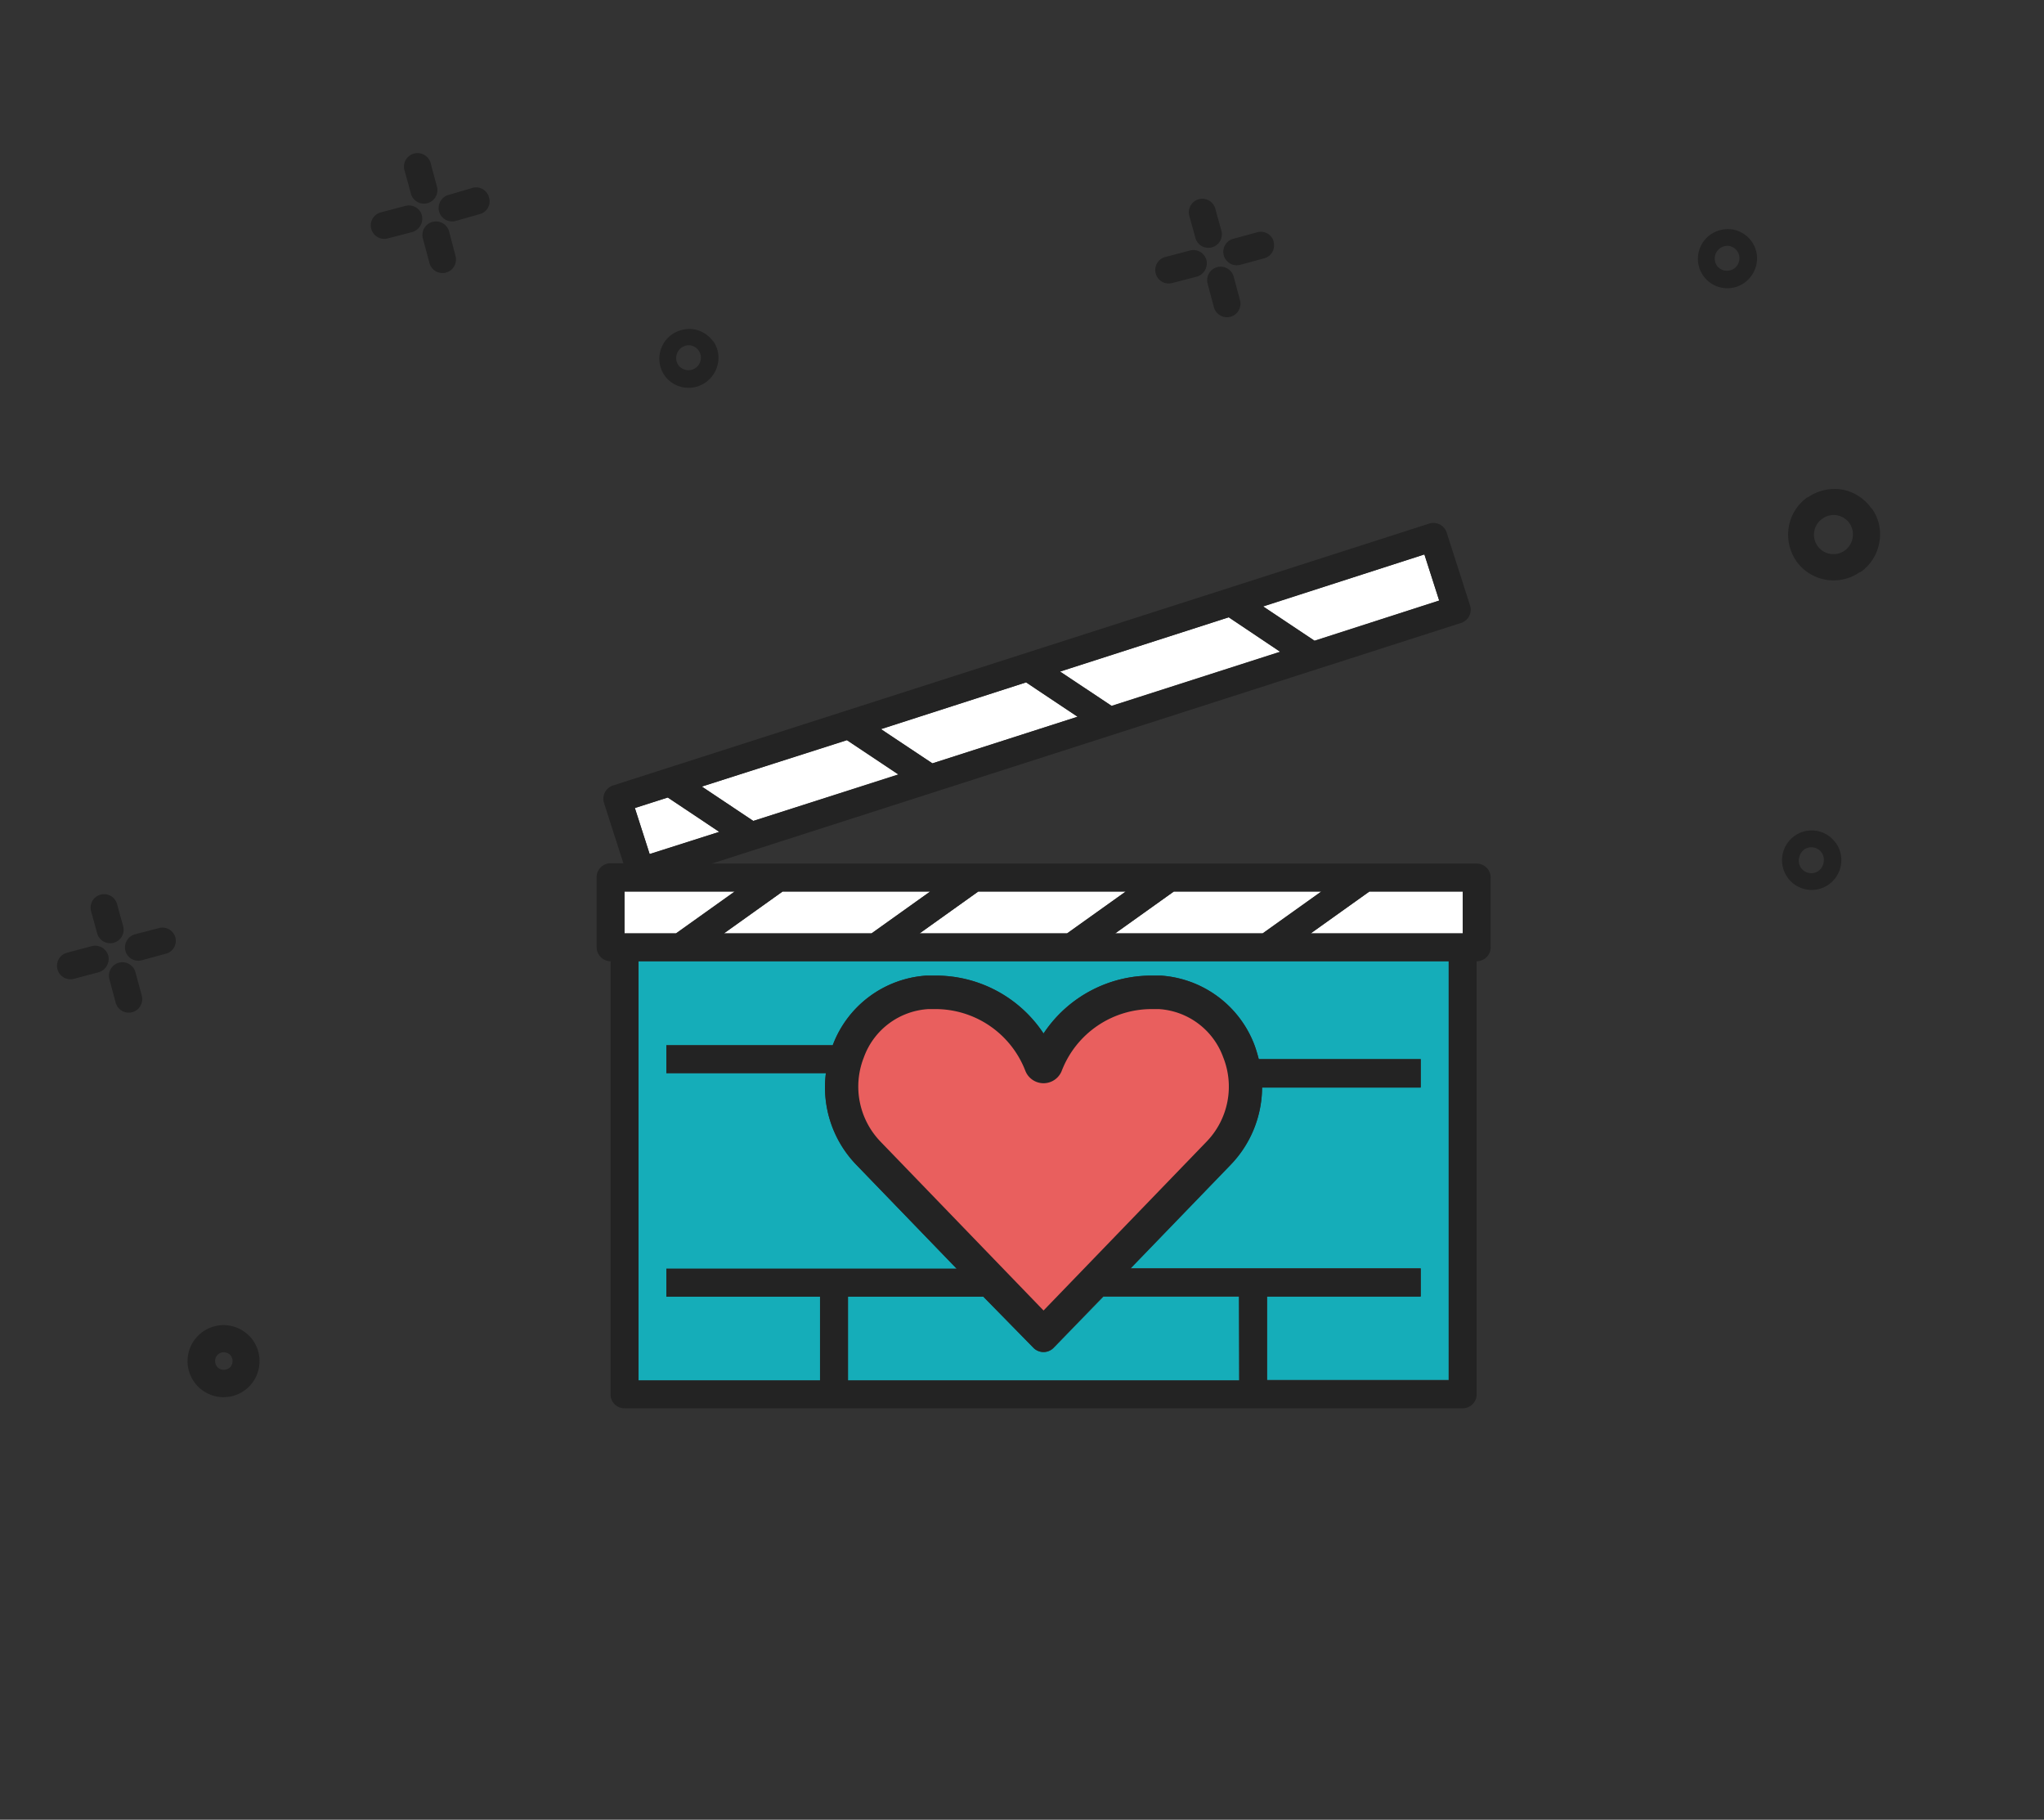 <?xml version="1.0" encoding="UTF-8"?> <svg xmlns="http://www.w3.org/2000/svg" id="Layer_1" data-name="Layer 1" viewBox="0 0 185 164.7"><rect x="0" y="0" width="185" height="164.7" fill="#333333" stroke="none"/><defs><style>.cls-1{fill:#232323;}.cls-2{fill:#fff;}.cls-3{fill:#e95f5e;stroke:#232323;stroke-miterlimit:10;}.cls-4{fill:#15adb9;}</style></defs><path class="cls-1" d="M169.4,46a4,4,0,0,1,.7,3.07,4.13,4.13,0,0,1-1.71,2.71h-.06a4.13,4.13,0,0,1-5.75-1l0,0h0a4.22,4.22,0,0,1-.68-3.09,4.11,4.11,0,0,1,1.7-2.69h.05a4.23,4.23,0,0,1,3.09-.69A4.16,4.16,0,0,1,169.37,46Zm-1.72,2.65a1.74,1.74,0,0,0-2.7-1.73,1.76,1.76,0,1,0,2.7,1.74Z"></path><path class="cls-1" d="M158.53,21.84a2.64,2.64,0,0,1,.46,2,2.76,2.76,0,0,1-1.11,1.76h0a2.67,2.67,0,0,1-3.72-.64l0,0h0a2.68,2.68,0,0,1,.67-3.74h0a2.78,2.78,0,0,1,2-.45,2.73,2.73,0,0,1,1.74,1.12Zm-1.11,1.71a1.11,1.11,0,0,0-.19-.83,1.17,1.17,0,0,0-.73-.46,1.15,1.15,0,0,0-1.29,1,1.22,1.22,0,0,0,.17.77,1.17,1.17,0,0,0,.74.46,1.14,1.14,0,0,0,.84-.19A1.12,1.12,0,0,0,157.42,23.55Z"></path><path class="cls-1" d="M64.53,30.84a2.64,2.64,0,0,1,.46,2,2.76,2.76,0,0,1-1.11,1.76h0A2.67,2.67,0,0,1,60.16,34l0,0h0a2.68,2.68,0,0,1,.67-3.74h0a2.78,2.78,0,0,1,2-.45,2.73,2.73,0,0,1,1.74,1.12Zm-1.11,1.71a1.11,1.11,0,0,0-.19-.83,1.17,1.17,0,0,0-.73-.46,1.15,1.15,0,0,0-1.29,1,1.22,1.22,0,0,0,.17.77,1.17,1.17,0,0,0,.74.46,1.14,1.14,0,0,0,.84-.19A1.12,1.12,0,0,0,63.42,32.55Z"></path><path class="cls-1" d="M166.17,76.3a2.7,2.7,0,0,1-.65,3.75h0a2.67,2.67,0,0,1-3.75-.66h0a2.7,2.7,0,0,1,.66-3.74h0a2.67,2.67,0,0,1,3.72.64l0,0ZM165.06,78a1.14,1.14,0,0,0-.19-.84,1.14,1.14,0,0,0-1.58-.27,1.25,1.25,0,0,0-.45.73,1.13,1.13,0,1,0,2.22.38Z"></path><path class="cls-1" d="M44.27,17.9a1.2,1.2,0,0,1-.85,1.48h0L41.23,20a1.22,1.22,0,1,1-.62-2.36h0L42.78,17a1.21,1.21,0,0,1,1.48.86Z"></path><path class="cls-1" d="M41.23,23.17a1.22,1.22,0,1,1-2.36.64h0l-.57-2.13A1.23,1.23,0,1,1,40.66,21Z"></path><path class="cls-1" d="M39.55,16.9a1.22,1.22,0,1,1-2.36.62h0l-.55-2A1.23,1.23,0,1,1,39,14.86Z"></path><path class="cls-1" d="M38.19,19.53A1.26,1.26,0,0,1,37.32,21l-2.23.58a1.22,1.22,0,1,1-.62-2.36h0l2.21-.58a1.22,1.22,0,0,1,1.5.83S38.19,19.51,38.19,19.53Z"></path><path class="cls-1" d="M115.27,21.9a1.2,1.2,0,0,1-.85,1.48h0l-2.17.59a1.22,1.22,0,1,1-.62-2.36h0l2.17-.59a1.2,1.2,0,0,1,1.48.85Z"></path><path class="cls-1" d="M112.23,27.17a1.22,1.22,0,0,1-2.36.64h0l-.57-2.13a1.22,1.22,0,1,1,2.36-.64Z"></path><path class="cls-1" d="M110.55,20.9a1.22,1.22,0,0,1-2.36.62h0l-.55-2A1.22,1.22,0,1,1,110,18.9Z"></path><path class="cls-1" d="M109.19,23.53a1.26,1.26,0,0,1-.87,1.51l-2.23.58a1.22,1.22,0,1,1-.62-2.36h0l2.21-.58a1.21,1.21,0,0,1,1.5.82Z"></path><path class="cls-1" d="M15.87,84.84A1.2,1.2,0,0,1,15,86.32h0l-2.17.59a1.2,1.2,0,0,1-1.48-.85v0a1.24,1.24,0,0,1,.87-1.5L14.38,84A1.21,1.21,0,0,1,15.87,84.84Z"></path><path class="cls-1" d="M12.83,90.11a1.22,1.22,0,1,1-2.36.64h0L9.9,88.62A1.22,1.22,0,0,1,12.26,88Z"></path><path class="cls-1" d="M11.15,83.84a1.22,1.22,0,0,1-2.36.62l-.55-2a1.22,1.22,0,1,1,2.36-.62Z"></path><path class="cls-1" d="M9.79,86.46A1.26,1.26,0,0,1,8.92,88l-2.23.59a1.22,1.22,0,0,1-.62-2.36l2.21-.59A1.23,1.23,0,0,1,9.79,86.46Z"></path><path class="cls-1" d="M22.55,120.9a3.22,3.22,0,0,1,.94,2.29,3.29,3.29,0,0,1-.94,2.3,3.26,3.26,0,1,1,0-4.59Zm-1.5,2.29a.87.87,0,0,0-.22-.57.93.93,0,0,0-.57-.23.81.81,0,0,0-.57.23.84.84,0,0,0,0,1.13.81.81,0,0,0,.57.23.93.93,0,0,0,.57-.23A.89.89,0,0,0,21.05,123.19Z"></path><polygon class="cls-2" points="78.88 84.48 84.19 80.69 70.83 80.69 65.52 84.48 78.88 84.48"></polygon><polygon class="cls-2" points="130.26 54.35 128.92 50.18 114.29 54.88 118.95 57.99 130.26 54.35"></polygon><polygon class="cls-2" points="96.58 84.48 101.89 80.69 88.54 80.69 83.23 84.48 96.58 84.48"></polygon><polygon class="cls-2" points="114.28 84.48 119.59 80.69 106.24 80.69 100.93 84.48 114.28 84.48"></polygon><polygon class="cls-2" points="118.63 84.48 132.39 84.48 132.39 80.69 123.94 80.69 118.63 84.48"></polygon><polygon class="cls-2" points="115.87 58.98 111.21 55.87 95.94 60.77 100.61 63.88 115.87 58.98"></polygon><polygon class="cls-2" points="81.32 70.08 76.66 66.97 63.52 71.19 68.18 74.3 81.32 70.08"></polygon><path class="cls-3" d="M109.56,103.68a7.66,7.66,0,0,0,1.62-8.16,7.13,7.13,0,0,0-6.28-4.69c-.21,0-.42,0-.64,0a9.22,9.22,0,0,0-8.63,5.91,1.27,1.27,0,0,1-2.36,0,9.22,9.22,0,0,0-8.63-5.91q-.31,0-.63,0a7.13,7.13,0,0,0-6.29,4.69,7.68,7.68,0,0,0,1.62,8.16l15.11,15.65Z"></path><path class="cls-4" d="M57.79,124.94H74.22v-7.58H60.31v-2.53H86.59l-9.07-9.39a10.1,10.1,0,0,1-2.77-8.31H60.31V94.6H75.37a9.74,9.74,0,0,1,8.47-6.3l.8,0a11.68,11.68,0,0,1,9.81,5.24,11.71,11.71,0,0,1,9.82-5.24l.8,0a9.76,9.76,0,0,1,8.48,6.31c.15.41.27.83.38,1.25h14.66v2.53H114.23a10.13,10.13,0,0,1-2.85,7l-9.07,9.39h26.28v2.53H114.68v7.58h16.44V87H57.79Z"></path><path class="cls-4" d="M95.36,122l0,0a1.27,1.27,0,0,1-1.79,0L89,117.36H76.75v7.58h35.41v-7.58H99.87Z"></path><polygon class="cls-2" points="65.1 75.29 60.44 72.18 57.46 73.14 58.8 77.31 65.1 75.29"></polygon><polygon class="cls-2" points="66.48 80.69 56.52 80.69 56.52 84.48 61.17 84.48 66.48 80.69"></polygon><polygon class="cls-2" points="97.53 64.87 92.87 61.76 79.73 65.98 84.39 69.09 97.53 64.87"></polygon><path class="cls-1" d="M133.65,78.16H64.43l67.81-21.78a1.26,1.26,0,0,0,.81-1.59l-2.11-6.58a1.26,1.26,0,0,0-1.59-.82l-17.75,5.7h0l-56.11,18a1.26,1.26,0,0,0-.82,1.59h0l1.75,5.45H55.26A1.27,1.27,0,0,0,54,79.42v6.33A1.27,1.27,0,0,0,55.26,87v39.2a1.25,1.25,0,0,0,1.26,1.26h75.87a1.26,1.26,0,0,0,1.26-1.26V87a1.27,1.27,0,0,0,1.27-1.26V79.42A1.27,1.27,0,0,0,133.65,78.16Zm-14.06,2.53-5.31,3.79H100.93l5.31-3.79Zm-17.7,0-5.31,3.79H83.23l5.31-3.79Zm-17.7,0-5.31,3.79H65.52l5.31-3.79Zm44.73-30.51,1.34,4.18L119,58l-4.66-3.11Zm-17.71,5.69L115.87,59l-15.26,4.9-4.67-3.11ZM92.87,61.76l4.66,3.11L84.39,69.09,79.73,66ZM76.65,67l4.67,3.11L68.18,74.3l-4.66-3.11ZM60.44,72.18l4.66,3.11-6.3,2-1.34-4.17Zm-3.92,8.51h10l-5.32,3.79H56.52Zm55.64,44.25H76.75v-7.58H89L93.54,122a1.27,1.27,0,0,0,1.79,0l0,0,4.51-4.67h12.29ZM79.34,103.68a7.68,7.68,0,0,1-1.62-8.16A7.13,7.13,0,0,1,84,90.83q.31,0,.63,0a9.22,9.22,0,0,1,8.63,5.91,1.27,1.27,0,0,0,2.36,0,9.22,9.22,0,0,1,8.63-5.91c.22,0,.43,0,.64,0a7.13,7.13,0,0,1,6.28,4.69,7.66,7.66,0,0,1-1.62,8.16L94.45,119.33Zm51.78,21.26H114.68v-7.58h13.91v-2.53H102.31l9.07-9.39a10.13,10.13,0,0,0,2.85-7h14.36V95.86H113.93c-.11-.42-.23-.84-.38-1.25a9.76,9.76,0,0,0-8.48-6.31l-.8,0a11.71,11.71,0,0,0-9.82,5.24,11.68,11.68,0,0,0-9.81-5.24l-.8,0a9.74,9.74,0,0,0-8.47,6.3H60.31v2.53H74.75a10.1,10.1,0,0,0,2.77,8.31l9.07,9.39H60.31v2.53H74.22v7.58H57.79V87h73.33Zm1.27-40.46H118.63l5.31-3.79h8.45Z"></path></svg> 